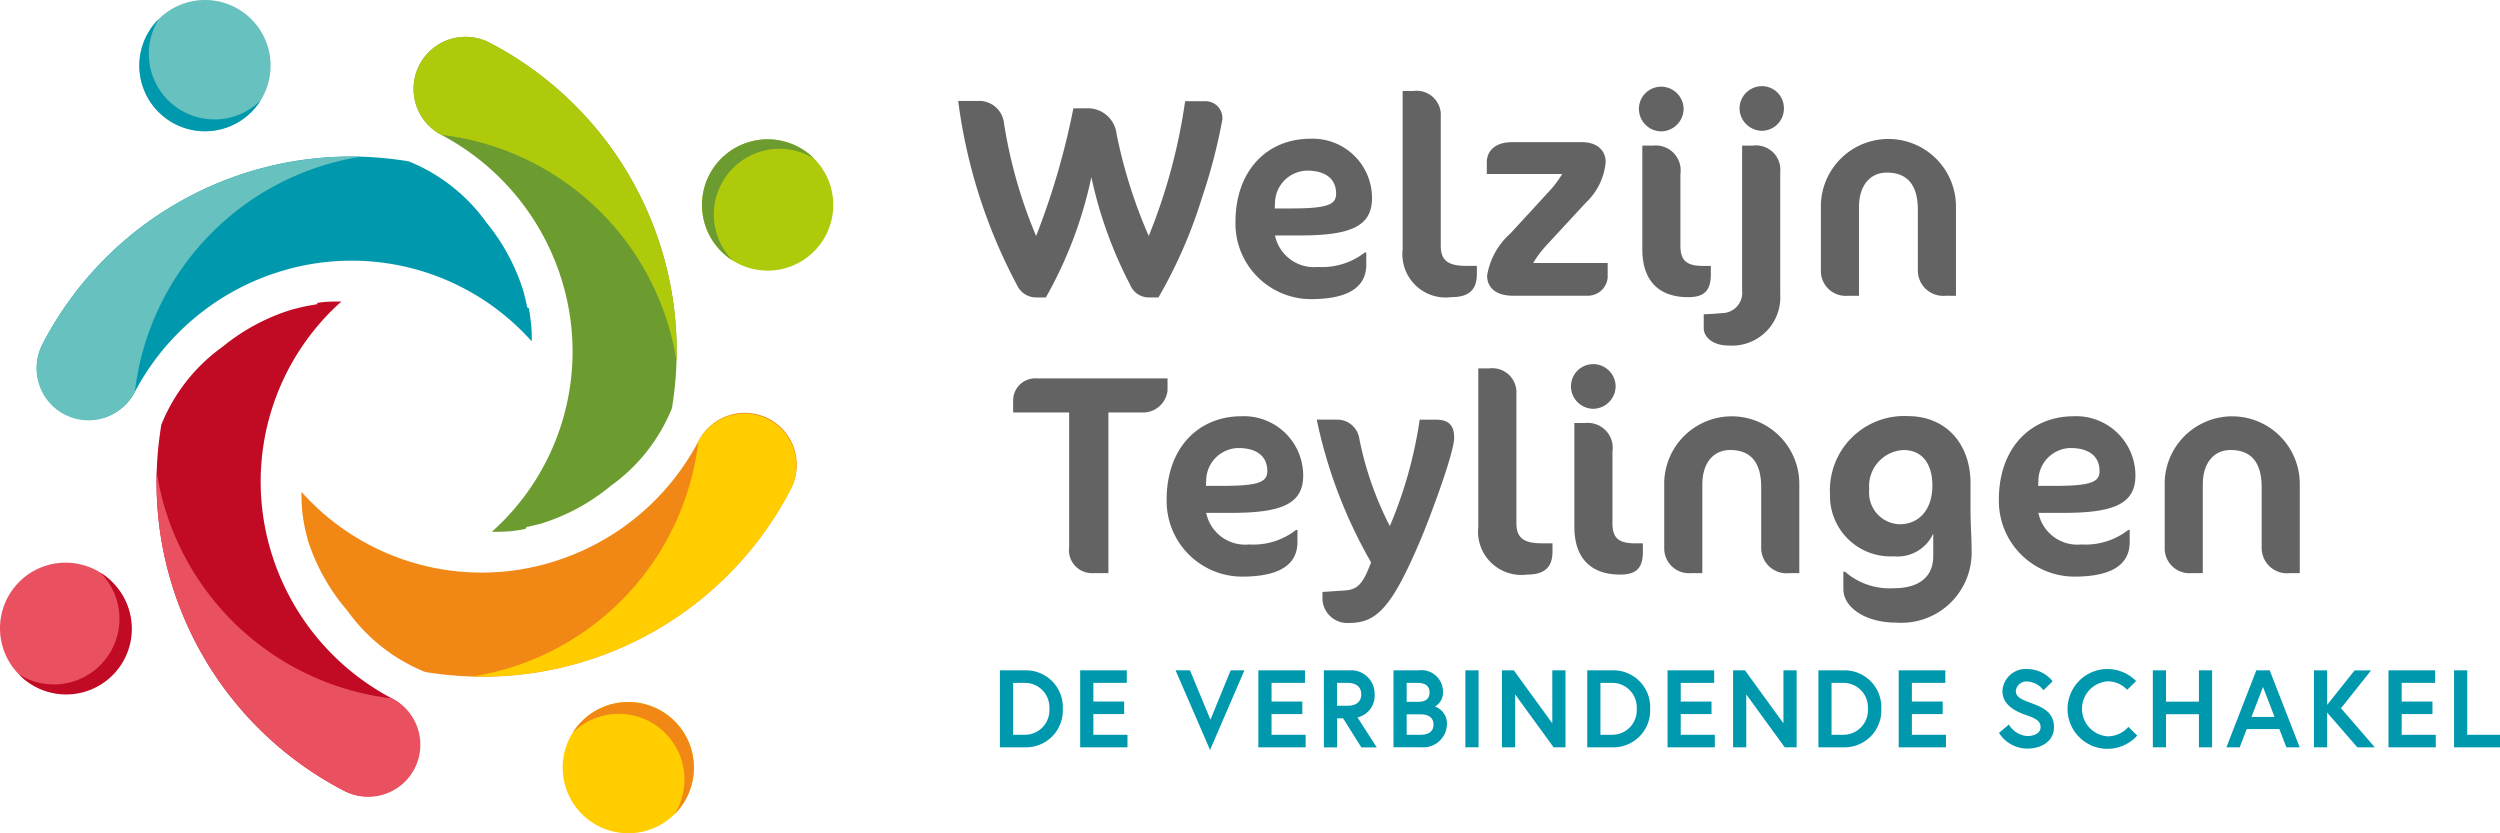 <svg xmlns="http://www.w3.org/2000/svg" viewBox="0 0 166.75 55.578">
  <g id="Group_145" data-name="Group 145" transform="translate(-14.173 -14.173)">
    <g id="Group_145-2" data-name="Group 145" transform="translate(14.173 14.173)">
      <path id="Path_134" data-name="Path 134" d="M42.059,27.8q-.513-.084-1.028-.145a23.174,23.174,0,0,0-23.323,12.3,3.468,3.468,0,0,0,6.137,3.232A16.4,16.4,0,0,1,33.717,35.1a16.1,16.1,0,0,1,16.6,4.717l0-.034v-.016l0-.049,0-.019,0-.031,0-.051v0l0-.045,0-.041v-.009l0-.049,0-.026,0-.024,0-.049,0-.012,0-.038,0-.046v0l-.005-.05,0-.031v-.018l-.006-.049V39.1l0-.031-.005-.05v0l-.006-.045,0-.039v-.01l-.006-.05,0-.024,0-.024-.007-.049v-.011l-.005-.039-.005-.045,0,0-.005-.049-.005-.031,0-.018-.007-.049,0-.017,0-.033-.008-.049v0l-.007-.047-.006-.038,0-.011-.008-.049,0-.024,0-.026-.008-.049,0-.009-.008-.04-.008-.044v0l-.009-.049,0-.031,0-.019-.009-.049,0-.016-.007-.034-.009-.049v0l-.01-.047-.007-.037,0-.013-.011-.049,0-.023,0-.026-.011-.049,0-.008L50,37.545,50,37.5l0-.006-.012-.049-.006-.029,0-.019-.011-.049,0-.015-.008-.034-.013-.048v0l-.011-.048-.009-.035,0-.013-.013-.049,0-.021-.007-.027-.013-.049,0-.007-.012-.041-.011-.042,0-.007-.013-.048-.008-.027-.005-.02-.014-.049,0-.013-.009-.035-.014-.048v0l0,0v-.012l0,0V36.65l0,0v-.012a13.558,13.558,0,0,0-2.516-4.746,11.808,11.808,0,0,0-5.2-4.089" transform="translate(-14.849 -17.047)" fill="#0098ad"/>
      <path id="Path_135" data-name="Path 135" d="M38.928,27.5A23.163,23.163,0,0,0,17.709,39.952a3.468,3.468,0,1,0,6.136,3.232A18,18,0,0,1,38.928,27.5" transform="translate(-14.849 -17.047)" fill="#66c1bf"/>
      <path id="Path_136" data-name="Path 136" d="M33.427,15.386a4.377,4.377,0,1,0,.139,6.189,4.377,4.377,0,0,0-.139-6.189" transform="translate(-16.73 -14.173)" fill="#66c1bf"/>
      <path id="Path_137" data-name="Path 137" d="M28.01,21.274a4.376,4.376,0,0,0,6.1-.051,4.377,4.377,0,1,1-6.873-5.349c.028-.031.058-.06.087-.088a4.378,4.378,0,0,0,.685,5.488" transform="translate(-16.73 -14.521)" fill="#0098ad"/>
      <path id="Path_138" data-name="Path 138" d="M27.8,48.075c-.056.341-.1.685-.145,1.028a23.174,23.174,0,0,0,12.3,23.323,3.468,3.468,0,0,0,3.232-6.137A16.4,16.4,0,0,1,35.1,56.417a16.109,16.109,0,0,1,4.717-16.6l-.033,0-.016,0-.049,0-.02,0-.031,0-.049,0h0l-.045,0-.04,0h-.009l-.05,0-.026,0-.024,0-.049,0h-.012l-.038,0-.046,0h0l-.049.005-.032,0-.017,0-.049,0-.019,0-.031,0-.05.005h0l-.046.005-.038,0H38.92l-.049.005-.024,0-.025,0-.049.006-.009,0-.039,0-.046.006h0l-.049.006-.031.005-.018,0-.049.007-.017,0-.032,0-.049.008h0l-.046.008-.038.006-.011,0-.05.008-.024,0-.025,0L38.181,40l-.009,0-.039.008-.045.008h0l-.049.009L38,40.035l-.019,0-.049.009-.016,0-.033.007-.049.009h0l-.047.009-.037.008-.013,0-.049.011-.023,0-.026.005-.049.01-.009,0-.041.009-.043.009-.005,0-.049.011-.029.007-.02,0-.048.013-.016,0-.034.009-.048.012h0l-.047.011-.035.009-.014,0-.048.013-.021.005-.027.007-.048.013-.008,0-.041.012-.042.011-.007,0-.048.013-.027.008-.021.005-.048.014-.013,0-.035.01-.049.014h0l0,0h-.009l0,0h-.018a13.549,13.549,0,0,0-4.746,2.515,11.808,11.808,0,0,0-4.089,5.2" transform="translate(-17.047 -19.706)" fill="#c10b25"/>
      <path id="Path_139" data-name="Path 139" d="M27.5,54.338A23.161,23.161,0,0,0,39.952,75.557a3.468,3.468,0,1,0,3.232-6.136A18,18,0,0,1,27.5,54.338" transform="translate(-17.047 -22.838)" fill="#ea5160"/>
      <path id="Path_140" data-name="Path 140" d="M15.386,63.378a4.377,4.377,0,1,0,6.188-.14,4.377,4.377,0,0,0-6.188.14" transform="translate(-14.173 -24.496)" fill="#ea5160"/>
      <path id="Path_141" data-name="Path 141" d="M21.274,68.979a4.375,4.375,0,0,0-.051-6.1,4.285,4.285,0,0,1,.7.544,4.377,4.377,0,1,1-6.049,6.327c-.03-.027-.059-.057-.087-.086a4.377,4.377,0,0,0,5.488-.685" transform="translate(-14.521 -24.68)" fill="#c10b25"/>
      <path id="Path_142" data-name="Path 142" d="M48.075,66.585q.513.084,1.029.145a23.166,23.166,0,0,0,23.321-12.3,3.468,3.468,0,1,0-6.137-3.23,16.4,16.4,0,0,1-9.872,8.087,16.1,16.1,0,0,1-16.6-4.717l0,.032v.017l0,.049v.019l0,.031,0,.05v0l0,.045,0,.041v.009l0,.05,0,.026,0,.024,0,.049,0,.012,0,.038,0,.046v0l.005.05,0,.031,0,.017,0,.049,0,.018,0,.032.006.05v0l.005.046,0,.038,0,.011.005.049,0,.024,0,.025.006.049,0,.011,0,.038.006.046v0l.007.049,0,.031,0,.018.007.049,0,.017,0,.032.008.049v0l.007.046.007.038,0,.011.008.049,0,.024,0,.025.009.049,0,.009.007.04.007.044v0l.009.049.005.031,0,.019.01.049,0,.016.007.034.009.049v0l.009.047.007.037,0,.013.011.049,0,.023.006.026.01.049,0,.009.009.04.009.043,0,.005.011.049.007.029,0,.02.012.048,0,.016.008.034.012.048v0l.013.047.009.035,0,.013.013.049.005.021.007.027.013.048,0,.008.011.041.012.042,0,.007.013.048.008.027.005.021.013.048,0,.013.009.035.013.049,0,0v0l0,0v.012h0v.017A13.556,13.556,0,0,0,42.879,62.5a11.81,11.81,0,0,0,5.2,4.089" transform="translate(-19.706 -21.762)" fill="#f18815"/>
      <path id="Path_143" data-name="Path 143" d="M54.338,66.884A23.162,23.162,0,0,0,75.557,54.435,3.468,3.468,0,1,0,69.42,51.2,18,18,0,0,1,54.338,66.884" transform="translate(-22.838 -21.762)" fill="#ffcd00"/>
      <path id="Path_144" data-name="Path 144" d="M63.378,81.417a4.377,4.377,0,1,0-.139-6.188,4.376,4.376,0,0,0,.139,6.188" transform="translate(-24.496 -27.053)" fill="#ffcd00"/>
      <path id="Path_145" data-name="Path 145" d="M68.978,75.878a4.377,4.377,0,0,0-6.1.052,4.377,4.377,0,1,1,6.873,5.349l-.086.089a4.38,4.38,0,0,0-.686-5.489" transform="translate(-24.68 -27.053)" fill="#f18815"/>
      <path id="Path_146" data-name="Path 146" d="M66.585,42.059c.056-.341.1-.685.144-1.028A23.172,23.172,0,0,0,54.435,17.708,3.468,3.468,0,1,0,51.2,23.846a16.41,16.41,0,0,1,8.087,9.872,16.108,16.108,0,0,1-4.718,16.6l.034,0h.016l.049,0h.019l.031,0,.049,0h0l.045,0,.039,0h.01l.049,0,.027,0,.024,0,.049,0,.012,0,.038,0,.047,0h0l.049-.005.032,0,.017,0,.05,0,.018,0,.031,0,.049,0h0l.045-.005.04,0h.011l.049-.005.025,0,.024,0,.049-.006.012,0,.038,0,.046-.006h0l.049-.007.031,0,.018,0,.049-.007.017,0,.032,0,.049-.008h0l.046-.007.037-.007h.011l.051-.009.023,0,.025,0,.049-.009.01,0,.039-.007.044-.007h0l.049-.009.031-.005.018,0,.049-.01.016,0,.034-.007.049-.009h0l.047-.009.037-.008.013,0,.048-.011.024,0,.026-.005.049-.01.009,0,.04-.009L56.886,50l0,0,.049-.011.028-.007.02,0,.049-.012.016,0,.033-.008.048-.012h0l.047-.012.035-.009.013,0,.049-.013.021-.005.027-.007.049-.012.007,0,.041-.012.042-.011.007,0,.048-.013.027-.008.021-.005.047-.013.013,0,.035-.01.048-.013h.011l0,0h.023A13.543,13.543,0,0,0,62.5,47.255a11.8,11.8,0,0,0,4.089-5.2" transform="translate(-21.762 -14.849)" fill="#6c9c30"/>
      <path id="Path_147" data-name="Path 147" d="M66.884,38.928A23.166,23.166,0,0,0,54.435,17.709,3.468,3.468,0,1,0,51.2,23.846,18,18,0,0,1,66.884,38.928" transform="translate(-21.762 -14.849)" fill="#afca0b"/>
      <path id="Path_148" data-name="Path 148" d="M81.419,33.427a4.377,4.377,0,1,0-6.189.139,4.376,4.376,0,0,0,6.189-.139" transform="translate(-27.053 -16.73)" fill="#afca0b"/>
      <path id="Path_149" data-name="Path 149" d="M75.879,28.01a4.377,4.377,0,0,0,.051,6.1,4.435,4.435,0,0,1-.7-.547,4.377,4.377,0,0,1,6.05-6.327l.089.086a4.379,4.379,0,0,0-5.488.685" transform="translate(-27.053 -16.73)" fill="#6c9c30"/>
    </g>
    <g id="Group_148" data-name="Group 148" transform="translate(78.088 19.919)">
      <g id="Group_146" data-name="Group 146" transform="translate(0 0)">
        <path id="Path_150" data-name="Path 150" d="M109.023,35.864H108.4a1.332,1.332,0,0,1-1.252-.816,28.356,28.356,0,0,1-2.6-7.208,27.962,27.962,0,0,1-3.035,8.024H100.9a1.4,1.4,0,0,1-1.308-.816,35.83,35.83,0,0,1-3.927-12.291h1.5a1.666,1.666,0,0,1,1.555,1.479,32.079,32.079,0,0,0,2.143,7.53,49.816,49.816,0,0,0,2.485-8.516h.854a1.929,1.929,0,0,1,2.03,1.726,33.514,33.514,0,0,0,2.143,6.79,38.188,38.188,0,0,0,2.427-8.991h1.347a1.127,1.127,0,0,1,1.138,1.214,37.007,37.007,0,0,1-1.346,5.179A32.135,32.135,0,0,1,109.023,35.864Z" transform="translate(-95.669 -21.771)" fill="#646363"/>
        <path id="Path_151" data-name="Path 151" d="M123.552,32.424h-1.67a2.656,2.656,0,0,0,2.864,2.1,4.635,4.635,0,0,0,3.13-.967h.095v.8c0,1.309-.891,2.314-3.7,2.314a5.046,5.046,0,0,1-5.026-5.14c0-3.415,2.086-5.558,5.008-5.558a3.954,3.954,0,0,1,4.1,3.964C128.351,31.816,126.928,32.424,123.552,32.424Zm.474-4.325a2.187,2.187,0,0,0-2.143,2.181l-.018.342H123c2.409,0,2.959-.266,2.959-.987C125.96,28.611,125.2,28.1,124.025,28.1Z" transform="translate(-100.755 -22.465)" fill="#646363"/>
        <path id="Path_152" data-name="Path 152" d="M136.708,35.663a2.889,2.889,0,0,1-3.244-3.187V21.911h.721a1.609,1.609,0,0,1,1.821,1.707V32.23c0,1.024.531,1.347,1.726,1.347h.683v.55C138.415,35.226,137.827,35.663,136.708,35.663Z" transform="translate(-103.823 -21.589)" fill="#646363"/>
        <path id="Path_153" data-name="Path 153" d="M147.374,36.508h-4.988c-1.176,0-1.745-.551-1.745-1.347a4.8,4.8,0,0,1,1.555-2.808l2.579-2.807a6.659,6.659,0,0,0,.873-1.158h-5.027v-.777c0-.759.551-1.347,1.689-1.347h4.648c1.194,0,1.593.721,1.593,1.308a4.212,4.212,0,0,1-1.309,2.713l-2.561,2.769a7.286,7.286,0,0,0-.967,1.271h4.969v.987A1.335,1.335,0,0,1,147.374,36.508Z" transform="translate(-105.366 -22.528)" fill="#646363"/>
        <path id="Path_154" data-name="Path 154" d="M155.038,24.526a1.5,1.5,0,0,1-1.48-1.5,1.482,1.482,0,0,1,1.48-1.48,1.5,1.5,0,0,1,1.5,1.48A1.514,1.514,0,0,1,155.038,24.526Zm1.8,11.059c-1.972,0-3.053-1.119-3.053-3.187V25.475h.721a1.664,1.664,0,0,1,1.82,1.9v4.78c0,1.024.437,1.347,1.555,1.347h.474v.55C158.357,35.148,157.921,35.585,156.839,35.585Z" transform="translate(-108.157 -21.51)" fill="#646363"/>
        <path id="Path_155" data-name="Path 155" d="M160.721,38.8c-1.005,0-1.65-.531-1.65-1.158v-.929c.36,0,1.043-.057,1.233-.076a1.351,1.351,0,0,0,1.328-1.48V25.464h.721a1.624,1.624,0,0,1,1.821,1.764V35.4A3.221,3.221,0,0,1,160.721,38.8Zm2.238-14.321a1.515,1.515,0,0,1-1.5-1.5,1.5,1.5,0,0,1,1.5-1.479,1.466,1.466,0,0,1,1.46,1.479A1.482,1.482,0,0,1,162.959,24.478Z" transform="translate(-109.347 -21.5)" fill="#646363"/>
        <path id="Path_156" data-name="Path 156" d="M177.361,36.445a1.69,1.69,0,0,1-1.859-1.669V30.716c0-1.726-.759-2.485-2.067-2.485-1.1,0-1.859.834-1.859,2.3v5.918h-.759a1.655,1.655,0,0,1-1.783-1.669v-4.42a4.506,4.506,0,0,1,9.01.133v5.956Z" transform="translate(-111.496 -22.465)" fill="#646363"/>
      </g>
      <g id="Group_147" data-name="Group 147" transform="translate(3.661 18.543)">
        <path id="Path_157" data-name="Path 157" d="M109.081,48.629h-2.39V59.346h-1.044a1.536,1.536,0,0,1-1.574-1.745V48.629h-3.736v-.853a1.481,1.481,0,0,1,1.574-1.423l8.725,0v.814A1.648,1.648,0,0,1,109.081,48.629Z" transform="translate(-100.337 -45.405)" fill="#646363"/>
        <path id="Path_158" data-name="Path 158" d="M117.7,56.019h-1.669a2.654,2.654,0,0,0,2.863,2.106,4.636,4.636,0,0,0,3.13-.968h.095v.8c0,1.309-.891,2.314-3.7,2.314a5.045,5.045,0,0,1-5.026-5.14c0-3.414,2.086-5.558,5.008-5.558a3.955,3.955,0,0,1,4.1,3.964C122.5,55.412,121.077,56.019,117.7,56.019Zm.474-4.325a2.187,2.187,0,0,0-2.143,2.182l-.019.341h1.137c2.409,0,2.959-.266,2.959-.987C120.109,52.207,119.351,51.694,118.174,51.694Z" transform="translate(-103.154 -46.099)" fill="#646363"/>
        <path id="Path_159" data-name="Path 159" d="M128.324,63.422a1.658,1.658,0,0,1-1.783-1.574v-.493l1.441-.095c.929-.058,1.252-.437,1.8-1.878a32.372,32.372,0,0,1-3.623-9.522h1.347a1.485,1.485,0,0,1,1.479,1.2,22.04,22.04,0,0,0,2.049,5.9,28.8,28.8,0,0,0,1.991-7.094h1.1c.816,0,1.2.36,1.2,1.2,0,1.081-1.783,5.747-2.257,6.847C131.17,62.379,130.164,63.422,128.324,63.422Z" transform="translate(-105.908 -46.161)" fill="#646363"/>
        <path id="Path_160" data-name="Path 160" d="M143.141,59.258a2.889,2.889,0,0,1-3.244-3.186V45.507h.721a1.609,1.609,0,0,1,1.821,1.707v8.611c0,1.025.531,1.347,1.726,1.347h.682v.55C144.847,58.822,144.259,59.258,143.141,59.258Z" transform="translate(-108.871 -45.222)" fill="#646363"/>
        <path id="Path_161" data-name="Path 161" d="M149.259,48.121a1.5,1.5,0,0,1-1.479-1.5,1.481,1.481,0,0,1,1.479-1.479,1.5,1.5,0,0,1,1.5,1.479A1.514,1.514,0,0,1,149.259,48.121Zm1.8,11.059c-1.972,0-3.054-1.119-3.054-3.186V49.07h.721a1.664,1.664,0,0,1,1.821,1.9v4.78c0,1.025.436,1.347,1.555,1.347h.474v.55C152.579,58.743,152.142,59.18,151.061,59.18Z" transform="translate(-110.572 -45.144)" fill="#646363"/>
        <path id="Path_162" data-name="Path 162" d="M164.038,60.04a1.69,1.69,0,0,1-1.859-1.669V54.311c0-1.726-.759-2.485-2.067-2.485-1.1,0-1.859.835-1.859,2.3V60.04h-.759a1.655,1.655,0,0,1-1.783-1.669v-4.42a4.506,4.506,0,0,1,9.01.133V60.04Z" transform="translate(-112.283 -46.099)" fill="#646363"/>
        <path id="Path_163" data-name="Path 163" d="M179.216,57.176c.019.417.038.967.038,1.309a4.686,4.686,0,0,1-5.008,4.855c-2.1,0-3.546-1.024-3.546-2.238V59.945h.114a4.515,4.515,0,0,0,3.244,1.1c1.745,0,2.637-.8,2.637-2.143V57.4a2.615,2.615,0,0,1-2.637,1.517,4.035,4.035,0,0,1-4.249-4.135,4.951,4.951,0,0,1,5.2-5.217c2.542,0,4.173,1.859,4.173,4.477v1.746C179.178,56.133,179.2,56.721,179.216,57.176Zm-6.79-2.712a2.1,2.1,0,0,0,2.03,2.314c1.27,0,2.181-.948,2.181-2.579,0-1.594-.8-2.372-1.916-2.372A2.41,2.41,0,0,0,172.426,54.464Z" transform="translate(-115.324 -46.099)" fill="#646363"/>
        <path id="Path_164" data-name="Path 164" d="M188.477,56.019h-1.669a2.655,2.655,0,0,0,2.864,2.106,4.637,4.637,0,0,0,3.13-.968h.095v.8c0,1.309-.892,2.314-3.7,2.314a5.046,5.046,0,0,1-5.026-5.14c0-3.414,2.087-5.558,5.008-5.558a3.954,3.954,0,0,1,4.1,3.964C193.276,55.412,191.853,56.019,188.477,56.019Zm.474-4.325a2.187,2.187,0,0,0-2.143,2.182l-.019.341h1.138c2.409,0,2.959-.266,2.959-.987C190.886,52.207,190.127,51.694,188.951,51.694Z" transform="translate(-118.422 -46.099)" fill="#646363"/>
        <path id="Path_165" data-name="Path 165" d="M206.6,60.04a1.69,1.69,0,0,1-1.859-1.669V54.311c0-1.726-.759-2.485-2.067-2.485-1.1,0-1.859.835-1.859,2.3V60.04h-.759a1.655,1.655,0,0,1-1.783-1.669v-4.42a4.506,4.506,0,0,1,9.01.133V60.04Z" transform="translate(-121.464 -46.099)" fill="#646363"/>
      </g>
    </g>
    <g id="Group_149" data-name="Group 149" transform="translate(80.867 58.796)">
      <path id="Path_166" data-name="Path 166" d="M103.408,73.75a2.457,2.457,0,0,1-2.537,2.567H99.213V71.182h1.658A2.457,2.457,0,0,1,103.408,73.75Zm-.895,0a1.631,1.631,0,0,0-1.628-1.731h-.792V75.48h.792A1.635,1.635,0,0,0,102.513,73.75Z" transform="translate(-99.213 -71.094)" fill="#0098ad"/>
      <path id="Path_167" data-name="Path 167" d="M106.92,73.265h2.054V74.1H106.92V75.48h2.274v.837H106.04V71.182h3.11v.837h-2.23Z" transform="translate(-100.686 -71.094)" fill="#0098ad"/>
      <path id="Path_168" data-name="Path 168" d="M116.454,76.492l-2.3-5.31h.961l1.365,3.294,1.349-3.294h.917Z" transform="translate(-102.437 -71.094)" fill="#0098ad"/>
      <path id="Path_169" data-name="Path 169" d="M122.072,73.265h2.053V74.1h-2.053V75.48h2.274v.837h-3.154V71.182h3.11v.837h-2.229Z" transform="translate(-103.954 -71.094)" fill="#0098ad"/>
      <path id="Path_170" data-name="Path 170" d="M126.765,71.182h1.687a1.573,1.573,0,0,1,1.7,1.6,1.484,1.484,0,0,1-1.144,1.54l1.284,2h-1.027l-1.217-1.937h-.4v1.937h-.881Zm2.494,1.6c0-.506-.352-.762-.917-.762h-.7v1.525h.7C128.907,73.544,129.259,73.288,129.259,72.781Z" transform="translate(-105.157 -71.094)" fill="#0098ad"/>
      <path id="Path_171" data-name="Path 171" d="M132.686,71.182h1.664a1.437,1.437,0,0,1,1.636,1.467,1.054,1.054,0,0,1-.536.946,1.2,1.2,0,0,1,.8,1.2,1.574,1.574,0,0,1-1.716,1.518h-1.848Zm1.635,2.1c.492,0,.77-.183.77-.631s-.338-.631-.77-.631h-.755V73.28Zm1.034,1.518c0-.484-.367-.682-.851-.682h-.939V75.48h.939C134.989,75.48,135.356,75.282,135.356,74.8Z" transform="translate(-106.434 -71.094)" fill="#0098ad"/>
      <path id="Path_172" data-name="Path 172" d="M138.8,71.182h.881v5.135H138.8Z" transform="translate(-107.754 -71.094)" fill="#0098ad"/>
      <path id="Path_173" data-name="Path 173" d="M142.7,71.182l2.567,3.535V71.182h.88v5.135h-.792l-2.567-3.528v3.528h-.88V71.182Z" transform="translate(-108.423 -71.094)" fill="#0098ad"/>
      <path id="Path_174" data-name="Path 174" d="M153.36,73.75a2.457,2.457,0,0,1-2.537,2.567h-1.658V71.182h1.658A2.457,2.457,0,0,1,153.36,73.75Zm-.895,0a1.631,1.631,0,0,0-1.627-1.731h-.793V75.48h.793A1.635,1.635,0,0,0,152.465,73.75Z" transform="translate(-109.989 -71.094)" fill="#0098ad"/>
      <path id="Path_175" data-name="Path 175" d="M156.873,73.265h2.053V74.1h-2.053V75.48h2.274v.837h-3.154V71.182h3.11v.837h-2.23Z" transform="translate(-111.462 -71.094)" fill="#0098ad"/>
      <path id="Path_176" data-name="Path 176" d="M162.359,71.182l2.567,3.535V71.182h.88v5.135h-.792l-2.567-3.528v3.528h-.88V71.182Z" transform="translate(-112.665 -71.094)" fill="#0098ad"/>
      <path id="Path_177" data-name="Path 177" d="M173.019,73.75a2.457,2.457,0,0,1-2.537,2.567h-1.658V71.182h1.658A2.457,2.457,0,0,1,173.019,73.75Zm-.894,0a1.631,1.631,0,0,0-1.628-1.731H169.7V75.48h.793A1.635,1.635,0,0,0,172.125,73.75Z" transform="translate(-114.23 -71.094)" fill="#0098ad"/>
      <path id="Path_178" data-name="Path 178" d="M176.532,73.265h2.054V74.1h-2.054V75.48h2.274v.837h-3.154V71.182h3.11v.837h-2.23Z" transform="translate(-115.703 -71.094)" fill="#0098ad"/>
      <path id="Path_179" data-name="Path 179" d="M186.016,74.151c-.755-.264-1.606-.674-1.606-1.628a1.56,1.56,0,0,1,1.679-1.452,2.205,2.205,0,0,1,1.672.814l-.609.6a1.48,1.48,0,0,0-1.063-.58.71.71,0,0,0-.785.616c0,.447.4.587,1.108.851.784.293,1.437.645,1.437,1.576s-.821,1.431-1.789,1.431a2.243,2.243,0,0,1-1.878-1.049l.66-.557a1.569,1.569,0,0,0,1.218.77c.44,0,.895-.176.895-.594S186.624,74.363,186.016,74.151Z" transform="translate(-117.543 -71.07)" fill="#0098ad"/>
      <path id="Path_180" data-name="Path 180" d="M194.091,74.928l.587.58a2.662,2.662,0,1,1-.074-3.63l-.594.58a1.765,1.765,0,0,0-1.306-.565,1.838,1.838,0,0,0,0,3.667A1.828,1.828,0,0,0,194.091,74.928Z" transform="translate(-118.82 -71.07)" fill="#0098ad"/>
      <path id="Path_181" data-name="Path 181" d="M200.339,71.182h.88v5.135h-.88V74.109h-2.193v2.208h-.88V71.182h.88v2.09h2.193Z" transform="translate(-120.366 -71.094)" fill="#0098ad"/>
      <path id="Path_182" data-name="Path 182" d="M205.518,71.182h.894l2,5.135h-.888l-.469-1.218H204.88l-.47,1.218h-.887Zm-.323,3.11h1.54l-.77-2Z" transform="translate(-121.716 -71.094)" fill="#0098ad"/>
      <path id="Path_183" data-name="Path 183" d="M211.848,73.485l1.833-2.3h1.1l-2.009,2.524,2.259,2.611h-1.166L211.848,74v2.318h-.881V71.182h.881Z" transform="translate(-123.322 -71.094)" fill="#0098ad"/>
      <path id="Path_184" data-name="Path 184" d="M218.188,73.265h2.054V74.1h-2.054V75.48h2.274v.837h-3.154V71.182h3.11v.837h-2.23Z" transform="translate(-124.69 -71.094)" fill="#0098ad"/>
      <path id="Path_185" data-name="Path 185" d="M222.883,71.182h.88v4.3h2.185v.837h-3.065Z" transform="translate(-125.892 -71.094)" fill="#0098ad"/>
    </g>
  </g>
</svg>